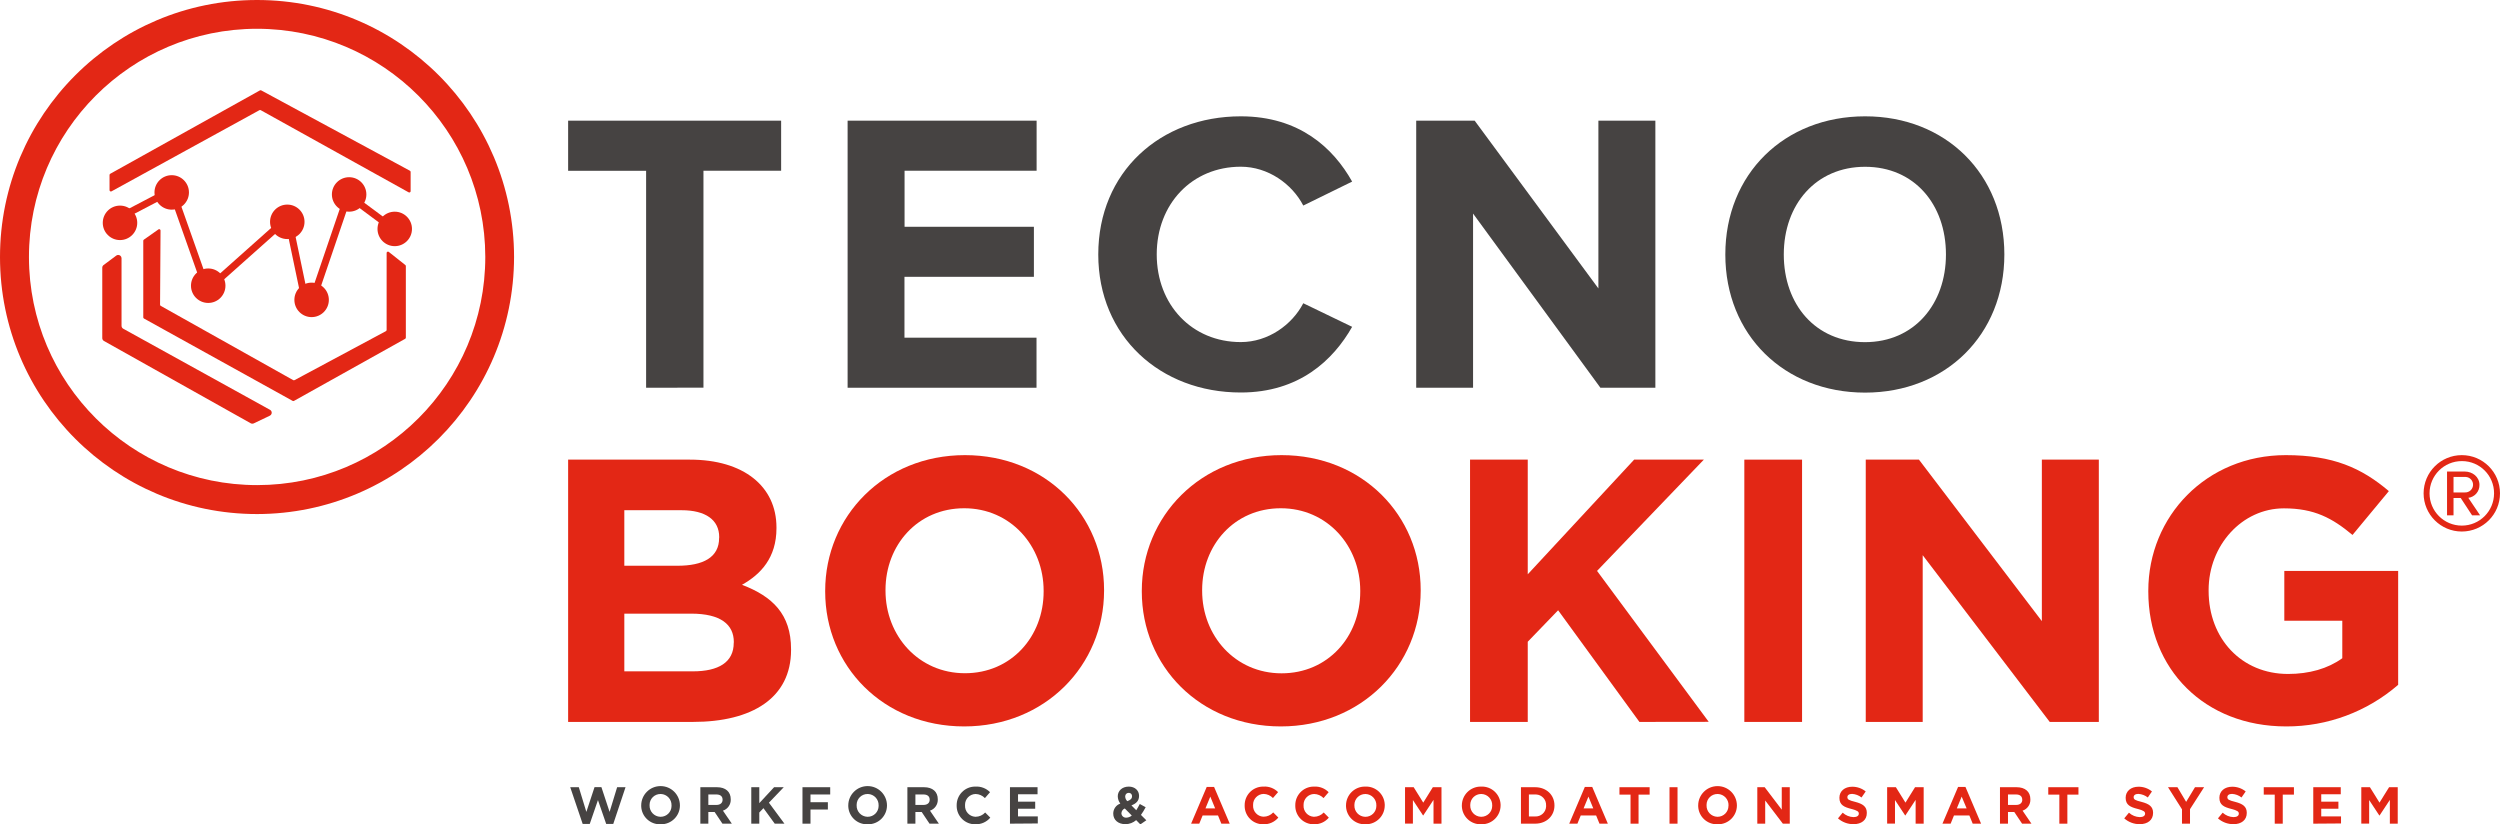 <?xml version="1.0" encoding="UTF-8"?>
<svg id="Capa_2" data-name="Capa 2" xmlns="http://www.w3.org/2000/svg" viewBox="0 0 1060.19 349.61">
  <defs>
    <style>
      .cls-1 {
        fill: #e32715;
      }

      .cls-2 {
        fill: #464342;
      }
    </style>
  </defs>
  <g id="Capa_1-2" data-name="Capa 1">
    <g id="Capa_2-2" data-name="Capa 2">
      <g id="Capa_1-2" data-name="Capa 1-2">
        <path class="cls-2" d="m260.07,349.41h-3l-3.49-10.11-3.48,10.11h-3l-5.28-15.57h3.64l3.2,10.47,3.47-10.51h2.91l3.47,10.51,3.2-10.47h3.56l-5.2,15.57Z"/>
        <path class="cls-2" d="m280.1,349.56c-4.37.15-8.03-3.27-8.18-7.64,0-.1,0-.2,0-.3v-.05c0-4.53,3.68-8.21,8.21-8.21s8.21,3.68,8.21,8.21h0c0,4.42-3.59,8-8.01,7.99-.08,0-.16,0-.23,0Zm4.68-8c.09-2.59-1.94-4.76-4.53-4.85-.05,0-.1,0-.15,0-2.55,0-4.63,2.05-4.63,4.61,0,.07,0,.14,0,.2h0c-.09,2.59,1.94,4.77,4.54,4.86.05,0,.1,0,.14,0,2.55.01,4.62-2.04,4.63-4.59,0-.07,0-.15,0-.22h0Z"/>
        <path class="cls-2" d="m306.37,349.3l-3.31-4.95h-2.67v4.95h-3.39v-15.46h7.06c3.64,0,5.83,1.93,5.83,5.1v.05c.1,2.16-1.26,4.12-3.31,4.79l3.77,5.52h-3.98Zm.06-10.18c0-1.46-1-2.21-2.67-2.21h-3.37v4.44h3.44c1.65,0,2.6-.88,2.6-2.18v-.05Z"/>
        <path class="cls-2" d="m328.55,349.3l-4.79-6.58-1.76,1.85v4.73h-3.4v-15.46h3.4v6.76l6.27-6.76h4.1l-6.29,6.56,6.58,8.9h-4.11Z"/>
        <path class="cls-2" d="m343.71,336.92v3.28h7.37v3.1h-7.37v6h-3.4v-15.46h11.76v3.08h-8.36Z"/>
        <path class="cls-2" d="m367.92,349.56c-4.37.15-8.03-3.26-8.19-7.62,0-.1,0-.21,0-.32v-.05c0-4.53,3.68-8.21,8.21-8.21s8.21,3.68,8.21,8.21h0c0,4.42-3.59,8-8.01,7.99-.07,0-.15,0-.22,0Zm4.68-8c.09-2.59-1.94-4.76-4.53-4.85-.05,0-.1,0-.15,0-2.55-.01-4.63,2.04-4.64,4.6,0,.07,0,.14,0,.21h0c-.09,2.59,1.94,4.77,4.54,4.86.05,0,.1,0,.14,0,2.55.01,4.63-2.04,4.64-4.6,0-.07,0-.14,0-.21h0Z"/>
        <path class="cls-2" d="m394.18,349.3l-3.31-4.95h-2.67v4.95h-3.4v-15.46h7.06c3.64,0,5.83,1.93,5.83,5.1v.05c.1,2.16-1.26,4.12-3.31,4.79l3.77,5.52h-3.97Zm.07-10.18c0-1.46-1-2.21-2.67-2.21h-3.38v4.44h3.44c1.66,0,2.61-.88,2.61-2.18v-.05Z"/>
        <path class="cls-2" d="m413.62,349.56c-4.3.07-7.85-3.36-7.92-7.66,0-.09,0-.19,0-.28v-.05c-.08-4.33,3.36-7.92,7.7-8,.12,0,.24,0,.35,0,2.28-.11,4.5.75,6.1,2.38l-2.17,2.5c-1.04-1.08-2.46-1.7-3.95-1.74-2.53.05-4.54,2.14-4.48,4.67,0,.05,0,.09,0,.14h0c-.15,2.53,1.78,4.7,4.31,4.85.06,0,.11,0,.17,0,1.55-.01,3.02-.67,4.06-1.81l2.17,2.18c-1.57,1.86-3.91,2.9-6.34,2.81Z"/>
        <path class="cls-2" d="m428.3,349.3v-15.46h11.7v3h-8.28v3.13h7.28v3h-7.29v3.24h8.39v3l-11.8.09Z"/>
        <path class="cls-2" d="m483.6,349.61l-1.78-1.81c-1.26,1.09-2.86,1.7-4.53,1.72-3,0-5.19-1.72-5.19-4.48-.01-1.92,1.19-3.63,3-4.26-.69-.9-1.07-1.99-1.08-3.12,0-2.14,1.7-4.08,4.68-4.08,2.63,0,4.35,1.7,4.35,3.91s-1.32,3.31-3.24,4.06l2.05,2.05c.51-.79,1-1.7,1.5-2.65l2.49,1.37c-.59,1.14-1.26,2.23-2,3.27l2.28,2.27-2.53,1.75Zm-6.6-6.76c-.84.34-1.4,1.14-1.44,2.05.04,1.07.94,1.9,2,1.85.06,0,.11,0,.17-.01.82-.04,1.61-.35,2.23-.89l-2.96-3Zm1.68-6.62c-.81-.03-1.48.61-1.51,1.41,0,.06,0,.12,0,.18.03.74.35,1.44.9,1.94,1.35-.51,2-1.08,2-2.07.06-.74-.49-1.4-1.23-1.46-.07,0-.14,0-.21,0h.04Z"/>
        <path class="cls-1" d="m517.94,349.3l-1.41-3.47h-6.53l-1.42,3.47h-3.46l6.62-15.57h3.13l6.63,15.57h-3.56Zm-4.68-11.48l-2.05,5h4.11l-2.06-5Z"/>
        <path class="cls-1" d="m535.75,349.56c-4.3.07-7.85-3.36-7.92-7.66,0-.09,0-.19,0-.28v-.05c-.08-4.33,3.36-7.92,7.7-8,.1,0,.2,0,.3,0,2.3-.14,4.55.71,6.17,2.35l-2.17,2.5c-1.04-1.08-2.46-1.7-3.95-1.74-2.53.05-4.54,2.14-4.48,4.67,0,.05,0,.09,0,.14h0c-.15,2.53,1.78,4.7,4.31,4.85.06,0,.11,0,.17,0,1.55-.01,3.02-.67,4.06-1.81l2.17,2.18c-1.57,1.88-3.91,2.93-6.36,2.84Z"/>
        <path class="cls-1" d="m557.23,349.56c-4.31.07-7.86-3.36-7.93-7.67,0-.09,0-.18,0-.27v-.05c-.08-4.33,3.36-7.92,7.7-8,.12,0,.24,0,.36,0,2.28-.11,4.49.76,6.09,2.38l-2.16,2.5c-1.05-1.08-2.49-1.71-4-1.74-2.53.05-4.54,2.14-4.48,4.67,0,.05,0,.09,0,.14h0c-.14,2.54,1.79,4.71,4.33,4.85.05,0,.1,0,.15,0,1.55-.02,3.02-.67,4.07-1.81l2.16,2.18c-1.56,1.85-3.87,2.89-6.29,2.81Z"/>
        <path class="cls-1" d="m579,349.56c-4.37.15-8.03-3.26-8.19-7.62,0-.1,0-.21,0-.32v-.05c0-4.42,3.58-8,8-8,.08,0,.16,0,.24,0,4.37-.15,8.03,3.26,8.19,7.62,0,.11,0,.22,0,.33h0c.02,4.42-3.54,8.02-7.96,8.04-.09,0-.19,0-.28,0Zm4.68-8c.08-2.59-1.95-4.75-4.54-4.84-.05,0-.09,0-.14,0-2.55,0-4.63,2.05-4.63,4.61,0,.07,0,.14,0,.2h0c-.09,2.59,1.94,4.77,4.54,4.86.05,0,.1,0,.14,0,2.55,0,4.63-2.05,4.63-4.61,0-.07,0-.14,0-.2v-.02Z"/>
        <path class="cls-1" d="m607.92,349.3v-10.09l-4.35,6.6h-.09l-4.3-6.53v10h-3.34v-15.44h3.67l4.06,6.54,4.06-6.54h3.67v15.46h-3.38Z"/>
        <path class="cls-1" d="m628.13,349.56c-4.37.15-8.03-3.26-8.19-7.62,0-.1,0-.21,0-.32v-.05c0-4.42,3.58-8,8-8,.08,0,.16,0,.24,0,4.37-.15,8.03,3.26,8.19,7.62,0,.11,0,.22,0,.33h0c.02,4.42-3.54,8.02-7.96,8.04-.09,0-.19,0-.28,0Zm4.68-8c.09-2.59-1.94-4.76-4.53-4.85-.05,0-.1,0-.15,0-2.55,0-4.63,2.05-4.63,4.61,0,.07,0,.14,0,.2h0c-.09,2.59,1.94,4.77,4.54,4.86.05,0,.1,0,.14,0,2.55,0,4.63-2.05,4.63-4.61,0-.07,0-.14,0-.2h0Z"/>
        <path class="cls-1" d="m651,349.3h-6v-15.46h6c4.86,0,8.21,3.34,8.21,7.69h0c.04,4.39-3.31,7.77-8.21,7.77Zm4.66-7.73c.12-2.45-1.77-4.53-4.22-4.65-.15,0-.29,0-.44,0h-2.63v9.32h2.63c2.43.14,4.52-1.72,4.66-4.15,0-.15,0-.31,0-.46v-.06Z"/>
        <path class="cls-1" d="m678.3,349.3l-1.42-3.47h-6.53l-1.41,3.47h-3.47l6.62-15.57h3.14l6.62,15.57h-3.55Zm-4.68-11.48l-2.06,5h4.11l-2.05-5Z"/>
        <path class="cls-1" d="m694.87,336.98v12.32h-3.4v-12.32h-4.7v-3.14h12.8v3.14h-4.7Z"/>
        <path class="cls-1" d="m708,349.3v-15.46h3.4v15.46h-3.4Z"/>
        <path class="cls-1" d="m728.35,349.56c-4.37.15-8.03-3.26-8.19-7.62,0-.1,0-.21,0-.32v-.05c0-4.53,3.69-8.2,8.22-8.2,4.53,0,8.19,3.67,8.2,8.2h0c0,4.42-3.59,8-8.01,7.99-.07,0-.15,0-.22,0Zm4.68-8c.09-2.59-1.94-4.76-4.53-4.85-.05,0-.1,0-.15,0-2.55-.01-4.63,2.04-4.64,4.6,0,.07,0,.14,0,.21h0c-.09,2.59,1.94,4.77,4.54,4.86.05,0,.1,0,.14,0,2.55,0,4.62-2.08,4.61-4.63,0-.04,0-.09,0-.13l.03-.06Z"/>
        <path class="cls-1" d="m756.07,349.3l-7.49-9.83v9.83h-3.35v-15.46h3.13l7.24,9.52v-9.52h3.4v15.46h-2.93Z"/>
        <path class="cls-1" d="m786,349.52c-2.42,0-4.75-.87-6.56-2.47l2-2.41c1.26,1.16,2.9,1.83,4.61,1.88,1.39,0,2.23-.56,2.23-1.46h0c0-.87-.53-1.31-3.11-2-3.11-.79-5.12-1.66-5.12-4.72v-.05c0-2.8,2.25-4.66,5.41-4.66,2.09-.02,4.12.69,5.74,2l-1.77,2.56c-1.15-.9-2.54-1.43-4-1.52-1.3,0-2,.59-2,1.34v.05c0,1,.67,1.34,3.34,2,3.13.82,4.9,1.94,4.9,4.63v.05c.04,3.06-2.3,4.78-5.67,4.78Z"/>
        <path class="cls-1" d="m812.37,349.3v-10.09l-4.35,6.6h-.09l-4.31-6.53v10h-3.33v-15.44h3.71l4.06,6.54,4.06-6.54h3.66v15.46h-3.41Z"/>
        <path class="cls-1" d="m836.58,349.3l-1.42-3.47h-6.53l-1.41,3.47h-3.47l6.62-15.57h3.14l6.62,15.57h-3.55Zm-4.68-11.48l-2.06,5h4.16l-2.1-5Z"/>
        <path class="cls-1" d="m857.52,349.3l-3.31-4.95h-2.67v4.95h-3.4v-15.46h7.06c3.64,0,5.83,1.93,5.83,5.1v.05c.1,2.16-1.26,4.12-3.31,4.79l3.77,5.52h-3.97Zm.06-10.18c0-1.46-1-2.21-2.67-2.21h-3.37v4.44h3.46c1.66,0,2.6-.88,2.6-2.18l-.02-.05Z"/>
        <path class="cls-1" d="m876.72,336.98v12.32h-3.4v-12.32h-4.7v-3.14h12.8v3.14h-4.7Z"/>
        <path class="cls-1" d="m907.39,349.52c-2.41,0-4.74-.87-6.55-2.47l2-2.41c1.26,1.17,2.9,1.83,4.61,1.88,1.39,0,2.23-.56,2.23-1.46h0c0-.87-.53-1.31-3.11-2-3.12-.79-5.13-1.66-5.13-4.72v-.05c0-2.8,2.26-4.66,5.41-4.66,2.09-.03,4.12.68,5.74,2l-1.76,2.56c-1.15-.9-2.54-1.43-4-1.52-1.3,0-2,.59-2,1.34v.05c0,1,.66,1.34,3.33,2,3.14.82,4.91,1.94,4.91,4.63v.05c0,3.06-2.34,4.78-5.68,4.78Z"/>
        <path class="cls-1" d="m928.73,343.14v6.16h-3.4v-6.09l-5.93-9.37h4l3.69,6.21,3.75-6.21h3.86l-5.97,9.3Z"/>
        <path class="cls-1" d="m947.14,349.52c-2.42,0-4.75-.87-6.56-2.47l2-2.41c1.26,1.16,2.9,1.83,4.61,1.88,1.4,0,2.24-.56,2.24-1.46h0c0-.87-.53-1.31-3.12-2-3.11-.79-5.12-1.66-5.12-4.72v-.05c0-2.8,2.25-4.66,5.41-4.66,2.09-.02,4.12.69,5.74,2l-1.77,2.56c-1.15-.9-2.54-1.43-4-1.52-1.31,0-2,.59-2,1.34v.05c0,1,.66,1.34,3.33,2,3.14.82,4.9,1.94,4.9,4.63v.05c.01,3.06-2.33,4.78-5.66,4.78Z"/>
        <path class="cls-1" d="m968.06,336.98v12.32h-3.4v-12.32h-4.66v-3.14h12.8v3.14h-4.74Z"/>
        <path class="cls-1" d="m981,349.3v-15.46h11.66v3h-8.28v3.13h7.28v3h-7.28v3.24h8.39v3l-11.77.09Z"/>
        <path class="cls-1" d="m1013.48,349.3v-10.09l-4.35,6.6h-.13l-4.3-6.53v10h-3.33v-15.44h3.66l4.06,6.54,4.06-6.54h3.67v15.46h-3.34Z"/>
        <path class="cls-2" d="m274,164.43v-92h-33.07v-21.26h90.33v21.23h-32.94v92l-24.32.03Z"/>
        <path class="cls-2" d="m359.45,164.43V51.17h80.15v21.23h-56v23.77h54.85v21.22h-54.89v25.81h56v21.23h-80.11Z"/>
        <path class="cls-2" d="m465.75,107.92c0-35,26.32-58.59,60.45-58.59,24.79,0,39.23,13.42,47.21,27.68l-20.72,10.16c-4.75-9.17-14.94-16.47-26.49-16.47-20.71,0-35.66,15.79-35.66,37.19s14.95,37.18,35.66,37.18c11.55,0,21.74-7.3,26.49-16.47l20.72,10c-8,14.09-22.42,27.85-47.21,27.85-34.13.02-60.45-23.76-60.45-58.53Z"/>
        <path class="cls-2" d="m678.69,164.43l-54-73.86v73.86h-24.11V51.17h24.79l52.47,71.15V51.17h24.16v113.26h-23.31Z"/>
        <path class="cls-2" d="m731.67,107.92c0-34.13,25-58.59,59.27-58.59,34.12-.03,59.06,24.43,59.06,58.59s-25,58.58-59.09,58.58c-34.28-.03-59.24-24.49-59.24-58.58Zm93.56,0c0-21.23-13.41-37.19-34.29-37.19s-34.48,16-34.48,37.19,13.42,37.18,34.48,37.18c20.88-.03,34.29-16.18,34.29-37.18Z"/>
        <path class="cls-1" d="m293.84,306.15h-52.91v-111.23h51.64c22.72,0,36.71,11.28,36.71,28.76v.32c0,12.55-6.68,19.55-14.62,24,12.87,4.92,20.81,12.39,20.81,27.33v.31c0,20.34-16.47,30.51-41.63,30.51Zm11.16-78.34c0-7.31-5.72-11.44-16-11.44h-24.24v23.55h22.57c10.8,0,17.63-3.5,17.63-11.76l.04-.35Zm6.2,44.5c0-7.47-5.56-12.08-18.11-12.08h-28.33v24.47h29.08c10.81,0,17.32-3.81,17.32-12.08l.04-.31Z"/>
        <path class="cls-1" d="m408.89,308.06c-34.32,0-58.95-25.58-58.95-57.21v-.31c0-31.62,24.94-57.53,59.27-57.53s59,25.59,59,57.21v.32c-.05,31.62-25,57.52-59.32,57.52Zm33.69-57.52c0-19.07-14-35-33.69-35s-33.37,15.57-33.37,34.64v.32c0,19.07,14,35,33.69,35s33.37-15.58,33.37-34.65v-.31Z"/>
        <path class="cls-1" d="m543.16,308.06c-34.32,0-58.95-25.58-58.95-57.21v-.31c0-31.62,25-57.53,59.27-57.53s59,25.59,59,57.21v.32c-.04,31.62-24.99,57.52-59.32,57.52Zm33.69-57.52c0-19.07-14-35-33.69-35s-33.36,15.61-33.36,34.68v.32c0,19.07,14,35,33.68,35s33.37-15.58,33.37-34.65v-.35Z"/>
        <path class="cls-1" d="m695.24,306.15l-34.48-47.35-12.88,13.35v34h-24.47v-111.23h24.47v48.63l45.12-48.63h29.56l-45.29,47.19,47.36,64-29.39.04Z"/>
        <path class="cls-1" d="m739.73,306.15v-111.23h24.48v111.23h-24.48Z"/>
        <path class="cls-1" d="m869.24,306.15l-53.87-70.71v70.71h-24.15v-111.23h22.56l52.12,68.49v-68.49h24.16v111.23h-20.82Z"/>
        <path class="cls-1" d="m969.51,308.06c-34.64,0-58.47-24.31-58.47-57.21v-.31c0-31.62,24.63-57.53,58.31-57.53,20,0,32.1,5.41,43.7,15.26l-15.41,18.59c-8.58-7.15-16.21-11.28-29.08-11.28-17.8,0-31.94,15.73-31.94,34.64v.32c0,20.34,14,35.27,33.69,35.27,8.89,0,16.84-2.22,23-6.67v-15.89h-24.59v-21.14h48.28v48.31c-13.18,11.42-30.05,17.69-47.49,17.64Z"/>
        <path class="cls-1" d="m1044,225.41c-8.95,0-16.2-7.24-16.21-16.19,0-8.95,7.24-16.2,16.19-16.21s16.2,7.24,16.21,16.19h0c0,8.95-7.25,16.2-16.19,16.21Zm0-29.87c-7.56,0-13.68,6.11-13.69,13.67s6.11,13.68,13.67,13.69c7.56,0,13.68-6.11,13.69-13.67v-.02c.03-7.52-6.03-13.64-13.55-13.67-.04,0-.08,0-.12,0h0Zm4.35,23l-4.81-7.34h-3.06v7.34h-2.75v-18.57h7.56c3.14,0,6.19,2.21,6.19,5.65.06,2.77-1.98,5.15-4.73,5.5l5,7.42h-3.4Zm-3.06-16.28h-4.81v6.57h4.81c1.81.1,3.37-1.29,3.47-3.1s-1.29-3.37-3.1-3.47c-.12,0-.24,0-.36,0Z"/>
        <circle class="cls-1" cx="50.89" cy="94.5" r="7.31"/>
        <circle class="cls-1" cx="72.82" cy="81.6" r="7.31"/>
        <circle class="cls-1" cx="88.3" cy="121.16" r="7.31"/>
        <circle class="cls-1" cx="121.83" cy="94.07" r="7.31"/>
        <circle class="cls-1" cx="132.15" cy="127.17" r="7.31"/>
        <circle class="cls-1" cx="148.06" cy="82.46" r="7.31"/>
        <circle class="cls-1" cx="167.4" cy="97.08" r="7.31"/>
        <polygon class="cls-1" points="128.42 129.84 121.95 98.9 119.62 96.57 92.79 120.47 85.54 121.03 72.88 85.22 70.22 83.74 52.02 93.25 50.63 90.59 70.26 80.32 75.34 83.14 87.61 117.85 91.55 117.55 119.74 92.43 124.72 97.41 130.29 124.08 132.78 121.81 147.15 79.6 153.09 84.95 166.37 94.8 164.57 97.21 151.13 87.23 148.53 84.89 135.38 123.51 128.42 129.84"/>
        <path class="cls-1" d="m49.31,108.39l-5.37,4c-.36.26-.57.68-.57,1.13v29.86c0,.5.27.97.71,1.22l62.29,34.93c.4.2.88.2,1.28,0l6.79-3.25c.69-.33.99-1.15.67-1.85-.13-.27-.34-.49-.6-.63l-62.25-34.4c-.45-.25-.72-.72-.72-1.23v-28.65c0-.77-.62-1.4-1.4-1.4-.3,0-.59.09-.83.27Z"/>
        <path class="cls-1" d="m46.45,80.64v-6.44c0-.21.11-.4.29-.5l63.49-35.37c.17-.09.38-.09.55,0l63.06,34.08c.18.1.3.29.3.5v8.15c0,.31-.25.57-.57.57-.1,0-.2-.02-.28-.07l-62.72-34.84c-.17-.1-.38-.1-.55,0l-62.72,34.42c-.28.15-.63.04-.78-.24-.04-.08-.06-.17-.07-.26Z"/>
        <path class="cls-1" d="m67.18,97.29l-6.18,4.35c-.15.11-.24.28-.24.47v32.47c0,.21.12.4.3.5l63.05,34.93c.17.1.39.1.56,0l47.15-26.33c.18-.1.29-.29.29-.5v-30.35c0-.17-.08-.34-.22-.44l-7-5.55c-.24-.2-.6-.16-.8.08-.08.1-.13.23-.13.37v32.63c0,.21-.11.41-.3.51l-38.76,20.78c-.17.09-.38.09-.55,0l-56.18-31.5c-.18-.1-.29-.29-.29-.5l.2-31.44c0-.31-.24-.58-.55-.59-.12,0-.24.03-.35.11Z"/>
        <path class="cls-1" d="m109,218C48.8,218,0,169.2,0,109S48.8,0,109,0s109,48.8,109,109c-.09,60.16-48.84,108.91-109,109Zm0-205.8c-53.44.02-96.74,43.36-96.72,96.8.02,53.44,43.36,96.74,96.8,96.72,53.44-.02,96.74-43.36,96.72-96.8-.08-53.41-43.39-96.68-96.8-96.72Z"/>
      </g>
    </g>
  </g>
</svg>